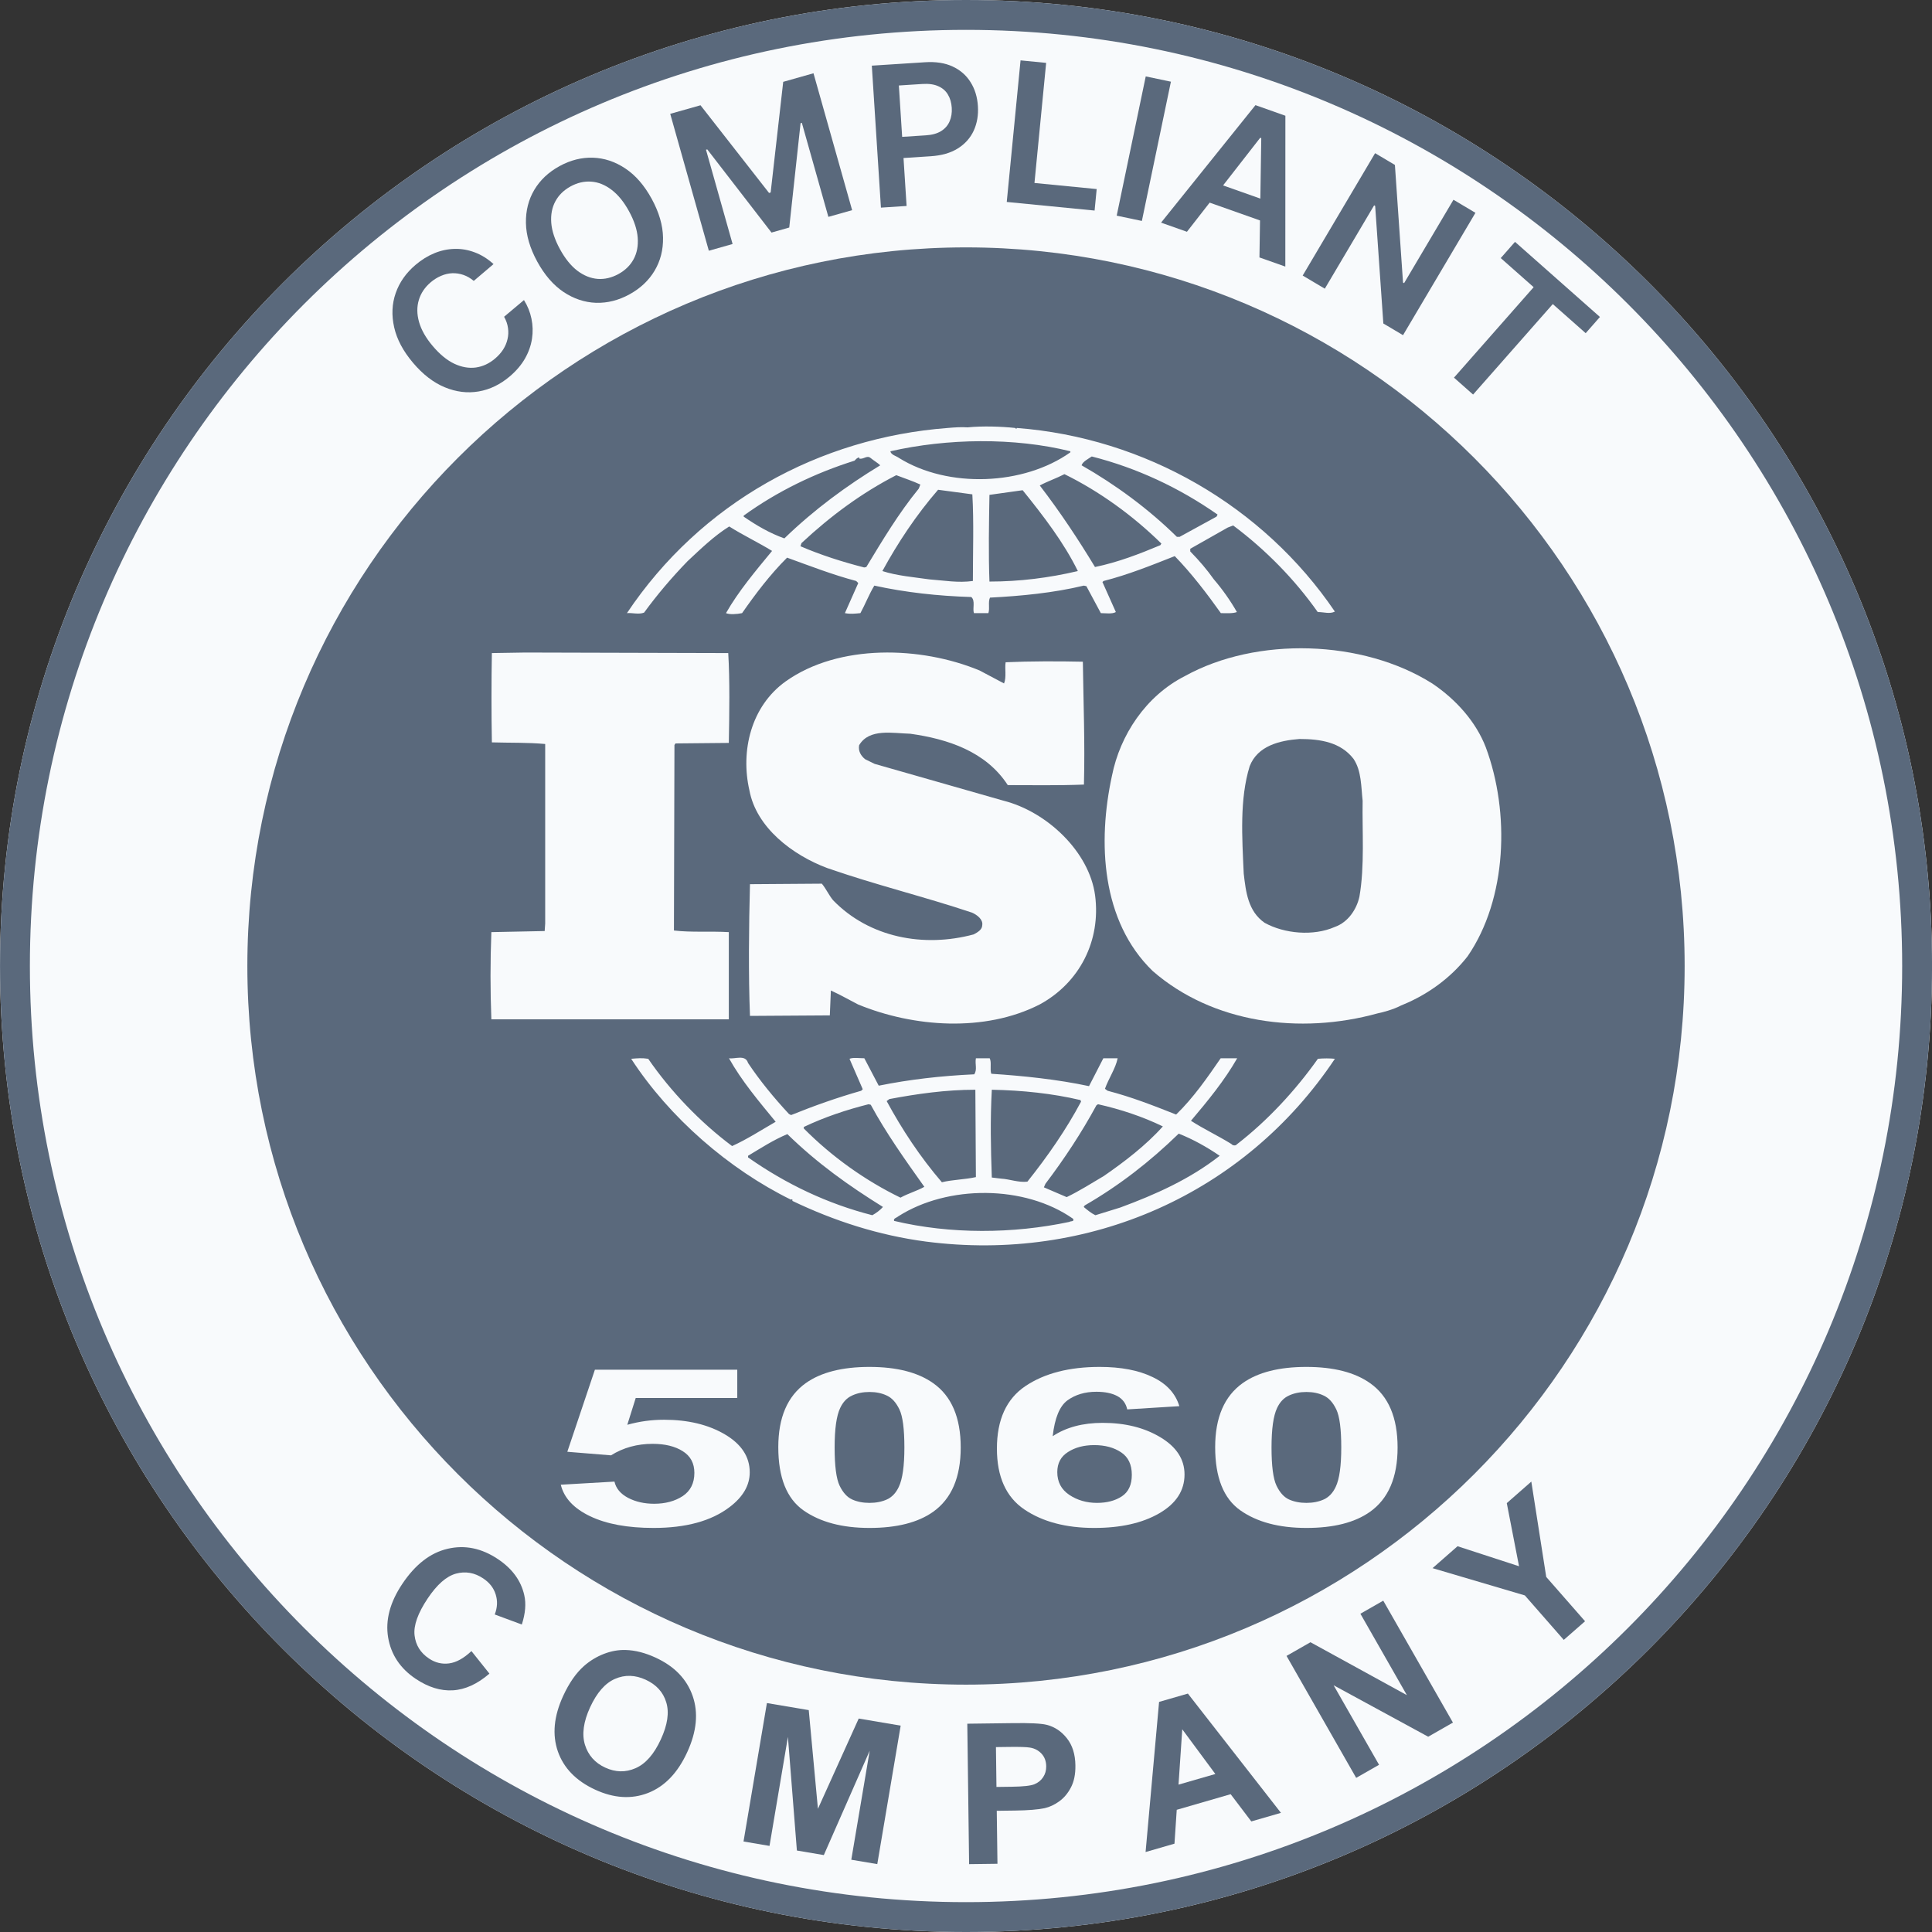 <svg width="64" height="64" viewBox="0 0 64 64" fill="none" xmlns="http://www.w3.org/2000/svg">
<rect x="0" y="0" width="64" height="64" fill="#333333" stroke="none"/>
<g clip-path="url(#clip0_7129_265)">
<path d="M64.001 32C64.001 49.673 49.674 64 32.001 64C14.327 64 0.001 49.673 0.001 32C0.001 14.327 14.327 0 32.001 0C49.674 0 64.001 14.327 64.001 32Z" fill="#F8FAFC"/>
<path fill-rule="evenodd" clip-rule="evenodd" d="M32.001 63.011C49.127 63.011 63.012 49.127 63.012 32C63.012 14.873 49.127 0.989 32.001 0.989C14.874 0.989 0.99 14.873 0.99 32C0.99 49.127 14.874 63.011 32.001 63.011ZM32.001 64C49.674 64 64.001 49.673 64.001 32C64.001 14.327 49.674 0 32.001 0C14.327 0 0.001 14.327 0.001 32C0.001 49.673 14.327 64 32.001 64Z" fill="#5A697C"/>
<path d="M55.806 32.001C55.806 45.148 45.148 55.806 32 55.806C18.853 55.806 8.194 45.148 8.194 32.001C8.194 18.853 18.853 8.195 32 8.195C45.148 8.195 55.806 18.853 55.806 32.001Z" fill="#5A697C"/>
<path d="M16.349 8.748L15.694 9.305C15.584 9.213 15.469 9.147 15.349 9.106C15.227 9.065 15.104 9.046 14.98 9.051C14.856 9.056 14.733 9.085 14.613 9.137C14.493 9.187 14.378 9.258 14.268 9.351C14.073 9.517 13.941 9.713 13.874 9.939C13.806 10.164 13.808 10.407 13.882 10.668C13.956 10.928 14.106 11.193 14.335 11.463C14.568 11.738 14.806 11.934 15.051 12.05C15.296 12.164 15.533 12.205 15.764 12.174C15.995 12.141 16.207 12.042 16.401 11.877C16.508 11.786 16.597 11.687 16.667 11.579C16.736 11.47 16.785 11.355 16.812 11.235C16.841 11.115 16.846 10.992 16.828 10.866C16.811 10.739 16.768 10.615 16.699 10.493L17.357 9.94C17.477 10.132 17.56 10.337 17.605 10.556C17.651 10.775 17.657 10.997 17.623 11.222C17.588 11.447 17.511 11.666 17.39 11.879C17.268 12.091 17.1 12.288 16.887 12.469C16.571 12.737 16.228 12.903 15.857 12.967C15.485 13.031 15.112 12.985 14.736 12.83C14.36 12.675 14.008 12.404 13.682 12.018C13.354 11.631 13.146 11.239 13.057 10.841C12.967 10.443 12.984 10.066 13.108 9.709C13.232 9.353 13.45 9.042 13.763 8.776C13.963 8.606 14.172 8.477 14.391 8.387C14.61 8.297 14.833 8.25 15.059 8.245C15.285 8.238 15.507 8.277 15.726 8.36C15.945 8.441 16.153 8.571 16.349 8.748Z" fill="#5A697C"/>
<path d="M21.589 6.588C21.832 7.034 21.957 7.461 21.964 7.87C21.971 8.277 21.878 8.643 21.684 8.968C21.491 9.292 21.213 9.553 20.852 9.751C20.491 9.949 20.121 10.042 19.743 10.031C19.366 10.017 19.008 9.898 18.669 9.673C18.33 9.445 18.04 9.11 17.797 8.666C17.554 8.22 17.429 7.794 17.422 7.387C17.415 6.978 17.508 6.611 17.701 6.287C17.895 5.962 18.173 5.701 18.535 5.503C18.896 5.305 19.265 5.212 19.641 5.224C20.019 5.236 20.377 5.355 20.716 5.582C21.055 5.807 21.346 6.143 21.589 6.588ZM20.838 7C20.667 6.686 20.473 6.449 20.258 6.287C20.043 6.123 19.819 6.033 19.587 6.017C19.354 6 19.126 6.052 18.901 6.175C18.677 6.298 18.509 6.462 18.398 6.668C18.287 6.873 18.241 7.11 18.261 7.381C18.282 7.649 18.378 7.94 18.549 8.254C18.72 8.567 18.913 8.806 19.128 8.97C19.343 9.132 19.568 9.221 19.801 9.239C20.033 9.255 20.261 9.201 20.485 9.079C20.71 8.956 20.878 8.792 20.989 8.587C21.1 8.381 21.145 8.144 21.125 7.876C21.105 7.606 21.009 7.313 20.838 7Z" fill="#5A697C"/>
<path d="M22.202 3.771L23.205 3.487L25.476 6.392L25.529 6.377L25.945 2.711L26.948 2.427L28.228 6.962L27.441 7.184L26.562 4.069L26.52 4.081L26.145 7.537L25.557 7.704L23.429 4.949L23.387 4.961L24.268 8.083L23.481 8.306L22.202 3.771Z" fill="#5A697C"/>
<path d="M29.182 6.878L28.88 2.175L30.64 2.062C31 2.038 31.307 2.086 31.56 2.205C31.815 2.324 32.012 2.497 32.153 2.725C32.295 2.951 32.375 3.213 32.394 3.512C32.414 3.813 32.367 4.085 32.256 4.328C32.144 4.57 31.969 4.767 31.73 4.917C31.491 5.067 31.191 5.153 30.828 5.176L29.662 5.252L29.617 4.551L30.669 4.483C30.88 4.47 31.05 4.422 31.18 4.34C31.309 4.258 31.402 4.15 31.458 4.017C31.515 3.884 31.539 3.735 31.528 3.568C31.517 3.401 31.475 3.256 31.401 3.133C31.329 3.01 31.223 2.918 31.082 2.856C30.943 2.793 30.767 2.768 30.555 2.782L29.776 2.832L30.032 6.823L29.182 6.878Z" fill="#5A697C"/>
<path d="M33.35 6.69L33.807 2L34.655 2.083L34.268 6.061L36.329 6.263L36.26 6.975L33.35 6.69Z" fill="#5A697C"/>
<path d="M38.788 2.706L37.826 7.319L36.992 7.144L37.954 2.531L38.788 2.706Z" fill="#5A697C"/>
<path d="M39.319 7.678L38.462 7.375L41.589 3.483L42.58 3.834L42.578 8.831L41.721 8.528L41.781 4.576L41.746 4.564L39.319 7.678ZM39.961 5.946L42.3 6.773L42.072 7.42L39.734 6.593L39.961 5.946Z" fill="#5A697C"/>
<path d="M48.876 7.05L46.477 11.103L45.825 10.716L45.554 6.822L45.52 6.802L43.886 9.563L43.153 9.128L45.552 5.074L46.208 5.464L46.477 9.359L46.512 9.38L48.148 6.617L48.876 7.05Z" fill="#5A697C"/>
<path d="M49.714 8.549L50.187 8.012L53 10.5L52.528 11.037L51.438 10.073L48.798 13.07L48.165 12.51L50.804 9.513L49.714 8.549Z" fill="#5A697C"/>
<path d="M51.802 54.323L50.512 52.85L47.455 51.947L48.283 51.221L50.32 51.884L49.914 49.793L50.727 49.08L51.221 52.238L52.507 53.706L51.802 54.323Z" fill="#5A697C"/>
<path d="M44.925 58.894L42.618 54.854L43.411 54.401L46.605 56.154L45.065 53.457L45.822 53.024L48.13 57.063L47.311 57.531L44.178 55.827L45.683 58.461L44.925 58.894Z" fill="#5A697C"/>
<path d="M42.433 60.053L41.451 60.337L40.767 59.435L38.981 59.952L38.906 61.074L37.949 61.351L38.396 56.378L39.35 56.102L42.433 60.053ZM40.26 58.766L39.164 57.285L39.04 59.118L40.26 58.766Z" fill="#5A697C"/>
<path d="M32.103 61.752L32.043 57.1L33.55 57.081C34.121 57.073 34.493 57.092 34.668 57.136C34.935 57.202 35.16 57.352 35.343 57.584C35.526 57.815 35.62 58.115 35.624 58.485C35.628 58.77 35.58 59.011 35.478 59.207C35.377 59.403 35.247 59.558 35.088 59.672C34.931 59.785 34.77 59.86 34.605 59.898C34.381 59.945 34.057 59.971 33.632 59.977L33.019 59.985L33.042 61.74L32.103 61.752ZM32.992 57.875L33.009 59.195L33.523 59.188C33.893 59.183 34.141 59.156 34.265 59.106C34.389 59.055 34.485 58.978 34.554 58.873C34.624 58.769 34.659 58.648 34.657 58.51C34.655 58.341 34.603 58.202 34.502 58.093C34.401 57.985 34.275 57.917 34.122 57.892C34.01 57.872 33.784 57.865 33.446 57.869L32.992 57.875Z" fill="#5A697C"/>
<path d="M24.63 61.002L25.405 56.416L26.791 56.65L27.095 59.919L28.446 56.929L29.836 57.164L29.061 61.751L28.2 61.606L28.81 57.995L27.29 61.452L26.398 61.301L26.101 57.537L25.491 61.148L24.63 61.002Z" fill="#5A697C"/>
<path d="M15.617 54.694L16.213 55.441C15.815 55.785 15.411 55.97 15.003 55.994C14.598 56.018 14.187 55.892 13.772 55.614C13.259 55.271 12.954 54.813 12.857 54.242C12.762 53.67 12.918 53.079 13.325 52.471C13.755 51.827 14.255 51.439 14.825 51.306C15.396 51.171 15.953 51.285 16.494 51.647C16.967 51.963 17.258 52.36 17.366 52.837C17.432 53.12 17.405 53.446 17.286 53.814L16.389 53.482C16.478 53.251 16.488 53.029 16.419 52.815C16.353 52.602 16.216 52.427 16.008 52.288C15.722 52.096 15.42 52.043 15.103 52.129C14.788 52.216 14.476 52.49 14.168 52.95C13.841 53.439 13.696 53.846 13.733 54.172C13.77 54.497 13.929 54.753 14.211 54.941C14.418 55.08 14.641 55.134 14.879 55.102C15.116 55.07 15.362 54.934 15.617 54.694Z" fill="#5A697C"/>
<path d="M18.656 56.179C18.854 55.749 19.085 55.417 19.349 55.185C19.544 55.014 19.763 54.881 20.008 54.786C20.253 54.692 20.494 54.65 20.73 54.658C21.045 54.668 21.374 54.752 21.718 54.911C22.341 55.198 22.749 55.62 22.944 56.178C23.14 56.737 23.08 57.361 22.763 58.048C22.449 58.73 22.017 59.179 21.468 59.394C20.92 59.607 20.336 59.571 19.715 59.285C19.087 58.995 18.676 58.574 18.481 58.021C18.288 57.465 18.346 56.852 18.656 56.179ZM19.548 56.556C19.328 57.034 19.271 57.448 19.377 57.798C19.485 58.145 19.709 58.398 20.049 58.554C20.389 58.711 20.724 58.718 21.053 58.574C21.386 58.429 21.665 58.111 21.89 57.622C22.114 57.138 22.174 56.727 22.07 56.391C21.969 56.055 21.742 55.806 21.391 55.644C21.039 55.482 20.7 55.472 20.373 55.615C20.047 55.756 19.772 56.07 19.548 56.556Z" fill="#5A697C"/>
<path d="M45.033 29.701C44.943 30.117 44.66 30.551 44.215 30.707C43.507 31.018 42.548 30.932 41.892 30.569C41.342 30.186 41.271 29.546 41.2 28.938C41.146 27.743 41.06 26.476 41.397 25.382C41.66 24.704 42.388 24.53 43.046 24.48C43.738 24.48 44.41 24.585 44.838 25.139C45.104 25.537 45.087 26.058 45.139 26.527C45.121 27.516 45.21 28.694 45.033 29.701ZM49.22 24.758C48.901 23.924 48.244 23.178 47.446 22.642C45.139 21.185 41.625 21.08 39.249 22.397C37.953 23.055 37.102 24.357 36.836 25.695C36.356 27.896 36.48 30.515 38.183 32.165C40.172 33.898 43.063 34.281 45.636 33.569C45.757 33.546 46.144 33.45 46.412 33.308L46.488 33.276C47.286 32.945 48.048 32.407 48.616 31.679C49.929 29.77 50.019 26.908 49.22 24.758Z" fill="#F8FAFC"/>
<path d="M24.143 30.878C23.555 30.842 22.894 30.893 22.325 30.824L22.342 24.679L22.377 24.627L24.143 24.61C24.161 23.613 24.178 22.543 24.124 21.634L17.401 21.616L16.294 21.634C16.277 22.561 16.277 23.646 16.294 24.592C16.902 24.61 17.471 24.592 18.06 24.646V30.598L18.043 30.842L16.277 30.878C16.24 31.857 16.24 32.803 16.277 33.766H24.143" fill="#F8FAFC"/>
<path d="M37.113 40L36.286 40.256C36.145 40.188 36.023 40.085 35.899 39.982L35.934 39.931C37.06 39.281 38.08 38.494 39.047 37.553C39.523 37.741 39.981 37.998 40.404 38.287C39.419 39.06 38.275 39.571 37.113 40ZM35.424 40.477C33.56 40.873 31.483 40.889 29.619 40.444C29.584 40.359 29.706 40.341 29.759 40.291C31.395 39.247 33.946 39.247 35.548 40.374C35.6 40.477 35.459 40.444 35.424 40.477ZM28.897 40.256C27.419 39.879 26.046 39.229 24.78 38.34V38.287C25.203 38.033 25.626 37.759 26.082 37.569C27.085 38.547 28.122 39.281 29.249 39.982C29.16 40.085 29.02 40.188 28.897 40.256ZM26.627 37.332C27.315 37.005 28.035 36.765 28.773 36.579L28.845 36.597C29.354 37.538 29.988 38.426 30.62 39.315C30.375 39.453 30.075 39.536 29.83 39.674C28.669 39.111 27.56 38.323 26.627 37.382V37.332ZM29.461 36.408C30.375 36.236 31.325 36.099 32.31 36.099L32.328 38.993C31.958 39.076 31.553 39.076 31.201 39.164C30.479 38.323 29.882 37.417 29.372 36.475L29.461 36.408ZM32.855 36.099C33.858 36.118 34.862 36.221 35.793 36.442L35.811 36.494C35.32 37.417 34.702 38.308 34.034 39.144C33.734 39.179 33.454 39.06 33.155 39.043L32.855 39.007C32.82 37.998 32.801 37.109 32.855 36.099ZM36.321 36.614L36.374 36.579C37.132 36.75 37.852 36.99 38.521 37.314C37.957 37.945 37.235 38.494 36.568 38.955C36.163 39.194 35.758 39.453 35.335 39.656L34.58 39.332L34.632 39.214C35.266 38.376 35.83 37.519 36.321 36.614ZM43.657 35.074C42.918 36.118 41.986 37.127 40.967 37.912C40.931 37.965 40.824 37.945 40.791 37.896C40.349 37.622 39.875 37.4 39.452 37.127C40.016 36.461 40.562 35.794 40.984 35.056H40.437C39.999 35.691 39.541 36.358 38.961 36.921C38.185 36.614 37.483 36.339 36.691 36.133L36.603 36.068C36.726 35.722 36.954 35.398 37.024 35.056H36.55L36.075 35.98C35.038 35.758 33.894 35.638 32.838 35.57C32.785 35.417 32.855 35.194 32.785 35.056H32.328C32.291 35.262 32.38 35.417 32.275 35.588C31.184 35.638 30.129 35.758 29.109 35.965L28.632 35.056C28.458 35.056 28.263 35.023 28.141 35.074L28.58 36.083L28.528 36.133C27.735 36.358 26.963 36.632 26.206 36.938L26.136 36.903C25.642 36.372 25.167 35.794 24.78 35.212C24.692 34.92 24.34 35.091 24.148 35.056C24.569 35.809 25.132 36.475 25.695 37.16C25.22 37.434 24.746 37.741 24.252 37.965C23.196 37.177 22.213 36.151 21.473 35.074C21.261 35.041 21.123 35.056 20.909 35.074C22.176 37.024 24.148 38.733 26.206 39.743C26.206 39.743 26.206 39.727 26.225 39.727C26.24 39.727 26.275 39.759 26.24 39.777C27.63 40.444 29.109 40.923 30.674 41.129C36.075 41.829 41.23 39.556 44.22 35.074C44.064 35.056 43.833 35.056 43.657 35.074Z" fill="#F8FAFC"/>
<path d="M24.635 17.081C25.753 16.274 26.995 15.672 28.308 15.26C28.362 15.206 28.396 15.156 28.467 15.156V15.191C28.609 15.225 28.716 15.069 28.839 15.171C28.946 15.26 29.071 15.328 29.159 15.414C28.059 16.082 26.976 16.873 25.983 17.835C25.505 17.666 25.061 17.407 24.635 17.114V17.081ZM35.457 14.949V14.984C33.912 16.082 31.412 16.185 29.781 15.171C29.69 15.103 29.514 15.069 29.496 14.949C31.376 14.521 33.593 14.486 35.457 14.949ZM36.166 15.121C37.656 15.5 39.057 16.152 40.334 17.046L40.299 17.114L39.076 17.784H38.986C38.047 16.858 36.947 16.051 35.829 15.414C35.865 15.293 36.042 15.206 36.166 15.121ZM38.438 18.06C37.744 18.351 37.034 18.626 36.273 18.783C35.723 17.873 35.12 16.962 34.444 16.082C34.692 15.948 34.995 15.845 35.261 15.707C36.416 16.274 37.533 17.081 38.472 18.006L38.438 18.06ZM32.777 19.265C32.742 18.351 32.76 17.338 32.777 16.393C33.133 16.342 33.522 16.289 33.877 16.239C34.569 17.096 35.244 17.976 35.705 18.917C34.747 19.143 33.771 19.265 32.777 19.265ZM32.228 19.246C31.732 19.314 31.289 19.23 30.79 19.193C30.312 19.124 29.708 19.074 29.23 18.917C29.744 17.976 30.348 17.064 31.075 16.224L32.21 16.376C32.263 17.268 32.228 18.3 32.228 19.246ZM28.698 18.783L28.627 18.798C27.9 18.611 27.189 18.385 26.516 18.095L26.55 17.991C27.526 17.081 28.555 16.324 29.69 15.741C29.957 15.845 30.223 15.929 30.488 16.051L30.436 16.185C29.761 17.012 29.23 17.904 28.698 18.783ZM21.336 20.294C21.762 19.709 22.241 19.143 22.773 18.593C23.233 18.163 23.659 17.751 24.156 17.44C24.618 17.732 25.132 17.976 25.576 18.25C25.026 18.917 24.459 19.59 24.049 20.311C24.173 20.363 24.405 20.347 24.582 20.311C25.026 19.675 25.505 19.039 26.073 18.473C26.834 18.748 27.58 19.039 28.362 19.246L28.431 19.314L27.988 20.311C28.184 20.347 28.308 20.328 28.502 20.311C28.662 20.019 28.785 19.694 28.963 19.399C29.992 19.625 31.075 19.744 32.175 19.777C32.317 19.899 32.21 20.157 32.263 20.311H32.742C32.794 20.141 32.725 19.95 32.794 19.797C33.825 19.744 34.906 19.64 35.902 19.399L35.988 19.418L36.467 20.311C36.628 20.311 36.839 20.347 36.964 20.275L36.52 19.281L36.557 19.246C37.371 19.039 38.135 18.73 38.915 18.422C39.467 18.989 39.979 19.659 40.443 20.311C40.637 20.311 40.832 20.328 40.974 20.275C40.76 19.899 40.494 19.521 40.211 19.193C39.979 18.867 39.732 18.576 39.429 18.267V18.179L40.672 17.475L40.851 17.407C41.931 18.214 42.889 19.193 43.652 20.275C43.865 20.275 44.043 20.347 44.22 20.26C41.842 16.755 37.922 14.501 33.684 14.177L33.666 14.21L33.63 14.177C33.151 14.127 32.564 14.107 32.05 14.157C31.855 14.142 31.625 14.157 31.394 14.177C27.137 14.501 23.217 16.651 20.768 20.311C20.945 20.294 21.158 20.363 21.336 20.294Z" fill="#F8FAFC"/>
<path d="M32.255 30.953C30.596 31.4 28.795 31.059 27.596 29.821C27.455 29.649 27.367 29.445 27.225 29.273L24.844 29.29C24.807 30.68 24.79 32.278 24.844 33.653L27.489 33.636L27.524 32.812C27.826 32.948 28.126 33.12 28.425 33.274C30.261 34.03 32.624 34.202 34.441 33.274C35.765 32.554 36.471 31.163 36.277 29.665C36.084 28.207 34.671 26.884 33.242 26.524L28.972 25.304L28.655 25.148C28.514 25.03 28.425 24.876 28.46 24.686C28.795 24.119 29.573 24.291 30.155 24.306C31.39 24.479 32.66 24.891 33.384 26.008C34.16 26.008 35.06 26.024 35.907 25.99C35.942 24.582 35.891 23.346 35.871 21.92C35.077 21.902 34.106 21.902 33.313 21.938C33.278 22.142 33.347 22.433 33.26 22.64L32.449 22.21C30.506 21.404 27.789 21.319 26.025 22.573C24.877 23.396 24.526 24.876 24.825 26.18C25.054 27.416 26.254 28.326 27.402 28.755C28.972 29.304 30.613 29.701 32.202 30.233C32.361 30.303 32.571 30.458 32.538 30.647C32.538 30.799 32.377 30.888 32.255 30.953Z" fill="#F8FAFC"/>
<path d="M43.276 45.281C44.177 45.281 44.882 45.461 45.39 45.822C45.995 46.25 46.297 46.959 46.297 47.95C46.297 48.938 45.993 49.648 45.383 50.081C44.88 50.437 44.177 50.615 43.276 50.615C42.37 50.615 41.64 50.421 41.086 50.031C40.532 49.639 40.254 48.942 40.254 47.939C40.254 46.956 40.559 46.248 41.169 45.815C41.672 45.459 42.374 45.281 43.276 45.281ZM43.276 46.111C43.06 46.111 42.867 46.15 42.698 46.229C42.529 46.305 42.398 46.443 42.305 46.642C42.182 46.901 42.121 47.337 42.121 47.95C42.121 48.563 42.176 48.984 42.286 49.215C42.396 49.443 42.533 49.595 42.698 49.671C42.867 49.747 43.06 49.785 43.276 49.785C43.492 49.785 43.684 49.747 43.853 49.671C44.023 49.593 44.154 49.454 44.247 49.254C44.37 48.998 44.431 48.563 44.431 47.95C44.431 47.337 44.376 46.916 44.266 46.688C44.156 46.458 44.016 46.305 43.847 46.229C43.682 46.15 43.492 46.111 43.276 46.111Z" fill="#F8FAFC"/>
<path d="M39.067 46.581L37.341 46.688C37.298 46.489 37.188 46.342 37.011 46.246C36.833 46.151 36.602 46.104 36.319 46.104C35.942 46.104 35.623 46.199 35.36 46.389C35.102 46.579 34.939 46.975 34.872 47.576C35.316 47.281 35.868 47.134 36.528 47.134C37.273 47.134 37.91 47.293 38.439 47.611C38.972 47.93 39.239 48.341 39.239 48.844C39.239 49.379 38.959 49.808 38.401 50.131C37.842 50.454 37.125 50.615 36.249 50.615C35.31 50.615 34.537 50.411 33.932 50.002C33.327 49.592 33.024 48.919 33.024 47.986C33.024 47.028 33.34 46.338 33.97 45.915C34.601 45.492 35.42 45.281 36.427 45.281C37.133 45.281 37.717 45.392 38.179 45.616C38.644 45.837 38.94 46.159 39.067 46.581ZM35.024 48.766C35.024 49.091 35.157 49.343 35.424 49.521C35.69 49.697 35.995 49.785 36.338 49.785C36.668 49.785 36.943 49.713 37.163 49.568C37.383 49.423 37.493 49.185 37.493 48.855C37.493 48.515 37.375 48.267 37.138 48.11C36.901 47.951 36.605 47.871 36.249 47.871C35.906 47.871 35.616 47.947 35.379 48.1C35.142 48.249 35.024 48.471 35.024 48.766Z" fill="#F8FAFC"/>
<path d="M28.803 45.281C29.705 45.281 30.409 45.461 30.917 45.822C31.522 46.25 31.825 46.959 31.825 47.95C31.825 48.938 31.52 49.648 30.911 50.081C30.407 50.437 29.705 50.615 28.803 50.615C27.898 50.615 27.168 50.421 26.613 50.031C26.059 49.639 25.782 48.942 25.782 47.939C25.782 46.956 26.086 46.248 26.696 45.815C27.199 45.459 27.902 45.281 28.803 45.281ZM28.803 46.111C28.587 46.111 28.395 46.15 28.226 46.229C28.056 46.305 27.925 46.443 27.832 46.642C27.709 46.901 27.648 47.337 27.648 47.95C27.648 48.563 27.703 48.984 27.813 49.215C27.923 49.443 28.061 49.595 28.226 49.671C28.395 49.747 28.587 49.785 28.803 49.785C29.019 49.785 29.212 49.747 29.381 49.671C29.55 49.593 29.681 49.454 29.774 49.254C29.897 48.998 29.959 48.563 29.959 47.95C29.959 47.337 29.904 46.916 29.794 46.688C29.683 46.458 29.544 46.305 29.375 46.229C29.209 46.15 29.019 46.111 28.803 46.111Z" fill="#F8FAFC"/>
<path d="M18.577 49.183L20.355 49.08C20.405 49.305 20.555 49.485 20.805 49.618C21.055 49.748 21.343 49.814 21.669 49.814C22.041 49.814 22.356 49.729 22.614 49.561C22.872 49.39 23.002 49.133 23.002 48.791C23.002 48.47 22.872 48.23 22.614 48.071C22.36 47.91 22.028 47.829 21.618 47.829C21.106 47.829 20.646 47.956 20.24 48.21L18.793 48.092L19.707 45.373H24.423V46.311H21.059L20.78 47.198C21.178 47.086 21.584 47.031 21.998 47.031C22.79 47.031 23.461 47.192 24.011 47.515C24.561 47.838 24.836 48.258 24.836 48.773C24.836 49.203 24.614 49.587 24.169 49.924C23.564 50.385 22.724 50.615 21.649 50.615C20.79 50.615 20.09 50.486 19.548 50.227C19.007 49.968 18.683 49.62 18.577 49.183Z" fill="#F8FAFC"/>
</g>
<defs>
<clipPath id="clip0_7129_265">
<rect width="64" height="64" fill="white"/>
</clipPath>
</defs>
</svg>
